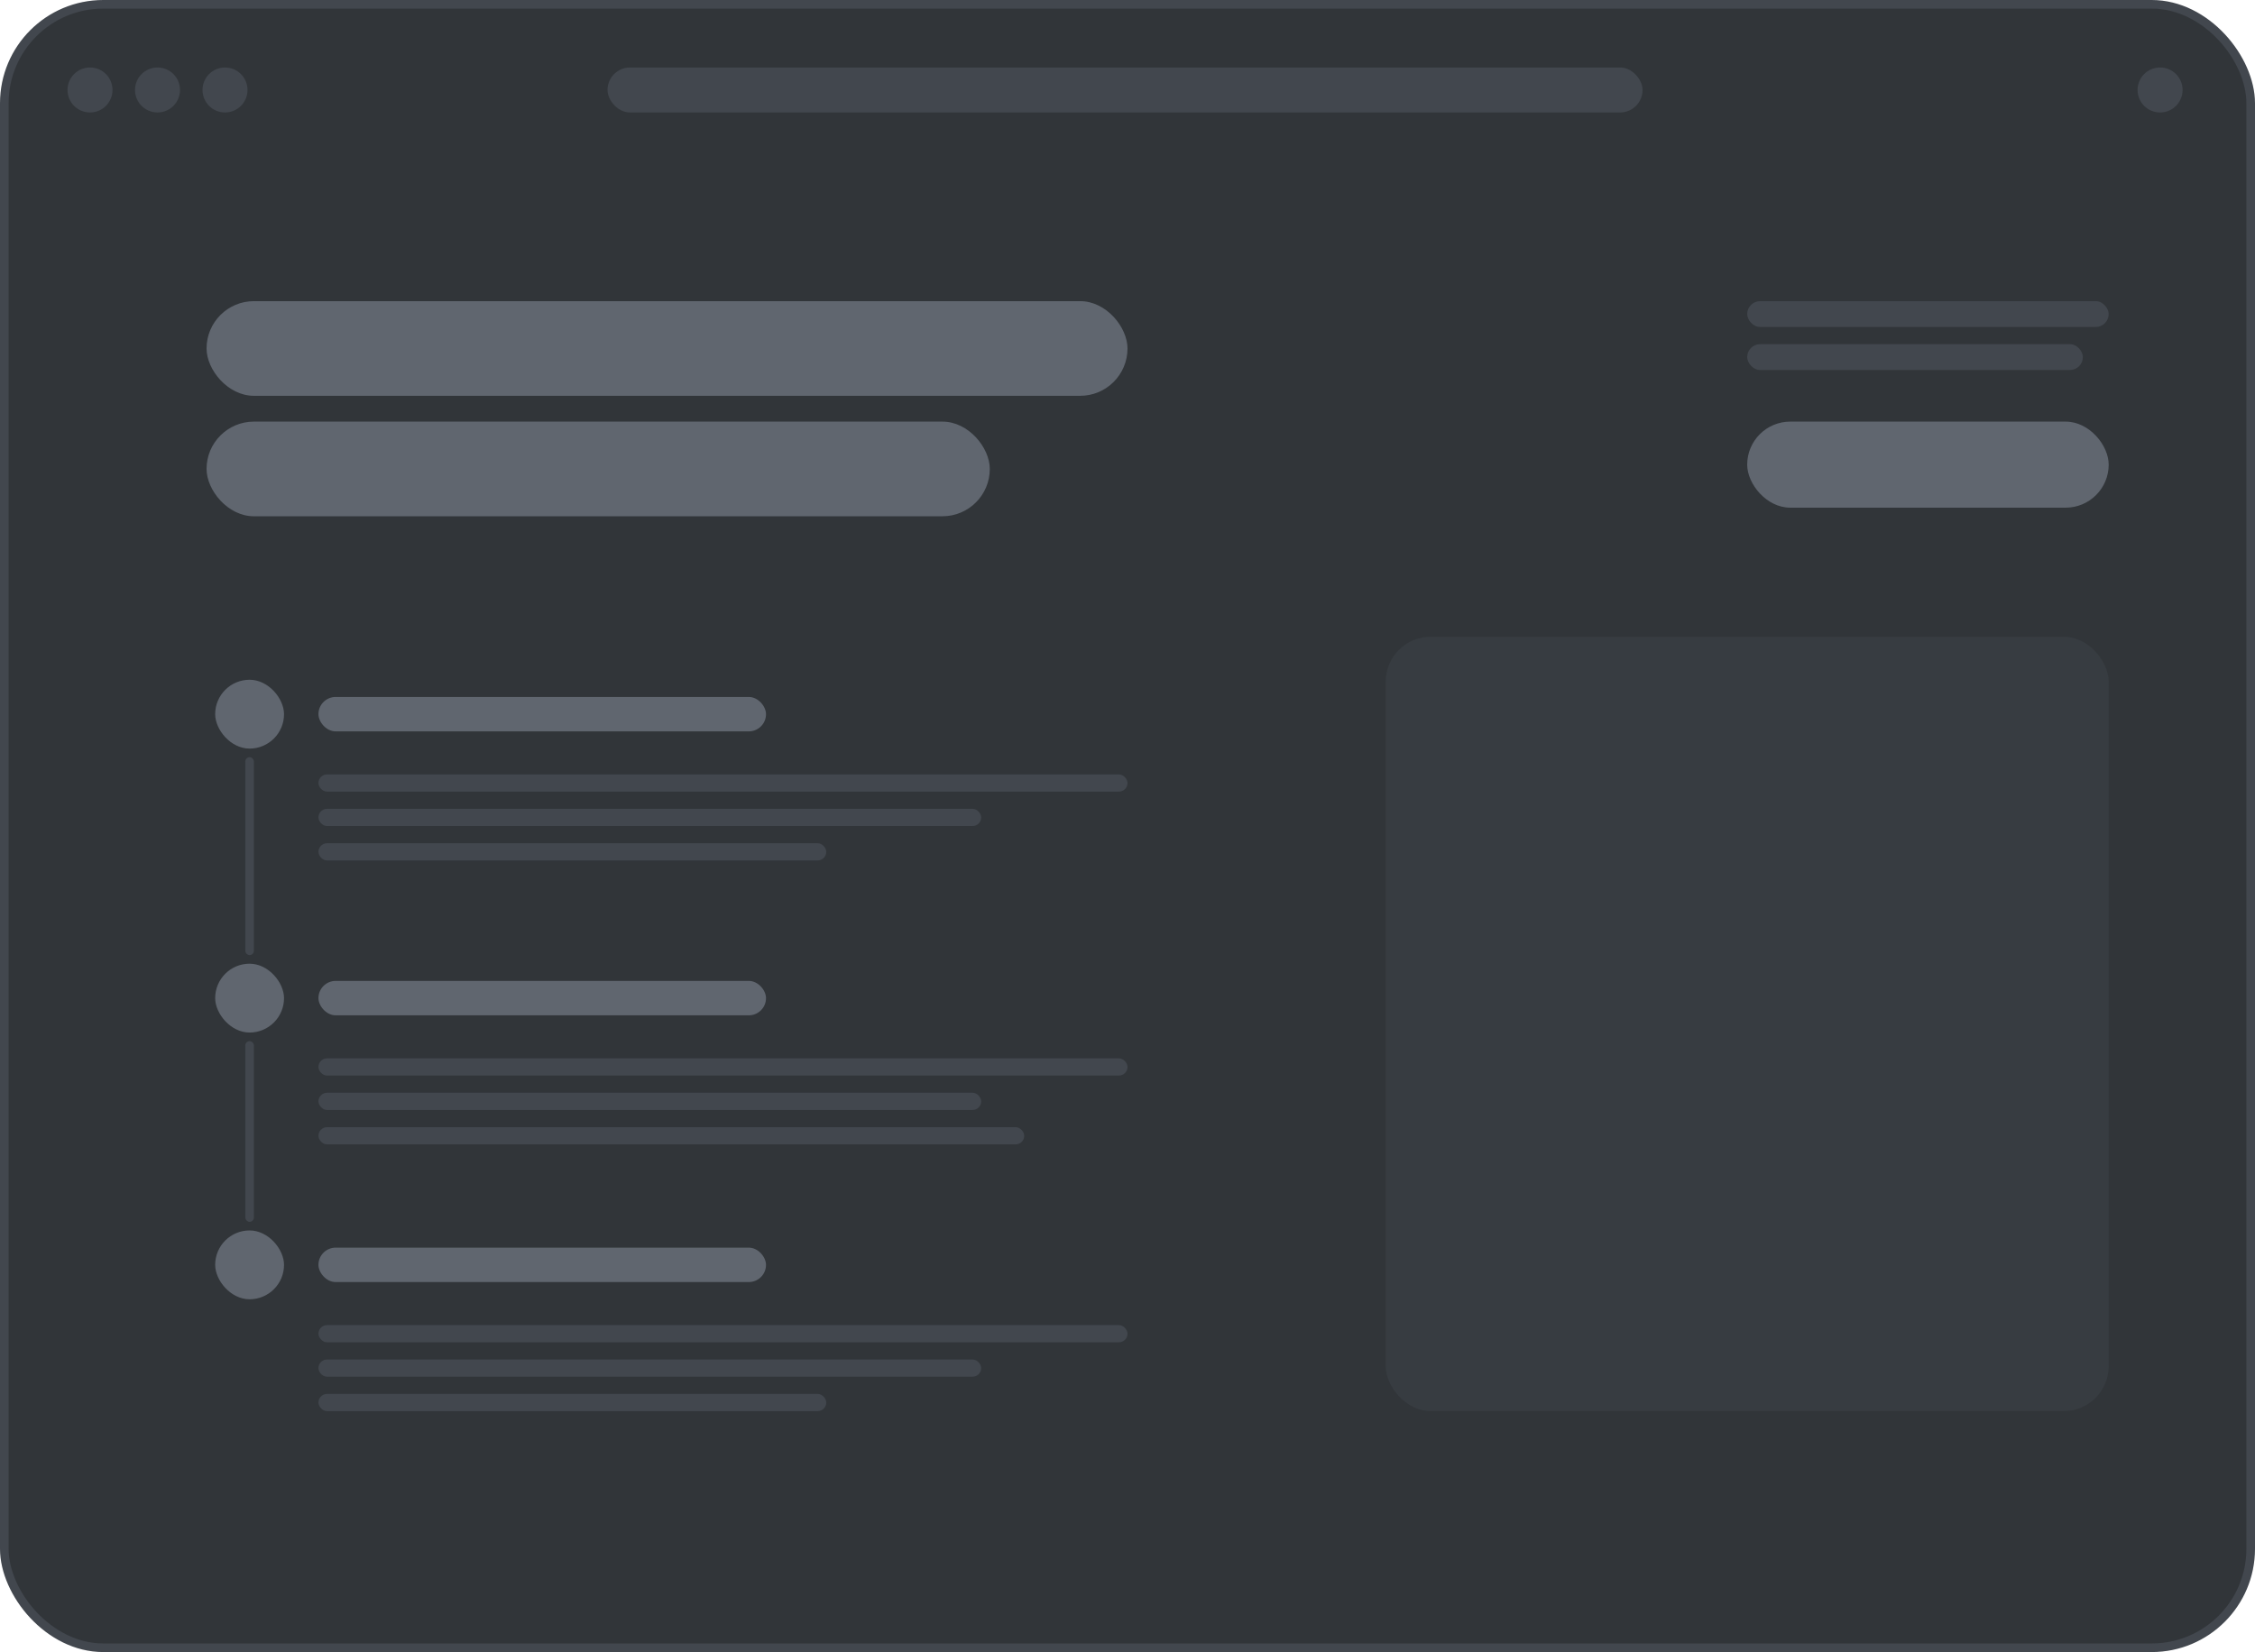 <svg width="262" height="192" viewBox="0 0 262 192" fill="none" xmlns="http://www.w3.org/2000/svg">
<rect x="0.5" y="0.5" width="261" height="191" rx="11.5" fill="#313539"/>
<rect x="0.5" y="0.5" width="261" height="191" rx="11.5" stroke="#42474E"/>
<circle cx="10.458" cy="10.457" r="2.614" fill="#42474E"/>
<circle cx="18.301" cy="10.457" r="2.614" fill="#42474E"/>
<circle cx="26.143" cy="10.457" r="2.614" fill="#42474E"/>
<circle cx="250.972" cy="10.457" r="2.614" fill="#42474E"/>
<rect x="70.586" y="7.843" width="120.257" height="5.229" rx="2.614" fill="#42474E"/>
<rect x="24" y="35" width="107" height="11" rx="5.5" fill="#60666F"/>
<rect x="24" y="49" width="91" height="11" rx="5.5" fill="#60666F"/>
<rect x="25" y="79" width="8" height="8" rx="4" fill="#60666F"/>
<rect x="37" y="81" width="52" height="4" rx="2" fill="#60666F"/>
<rect x="203" y="35" width="42" height="3" rx="1.5" fill="#42474E"/>
<rect x="37" y="90" width="94" height="2" rx="1" fill="#42474E"/>
<rect x="203" y="40" width="39" height="3" rx="1.5" fill="#42474E"/>
<rect x="37" y="94" width="77" height="2" rx="1" fill="#42474E"/>
<rect x="37" y="98" width="59" height="2" rx="1" fill="#42474E"/>
<rect x="25" y="112" width="8" height="8" rx="4" fill="#60666F"/>
<rect x="37" y="114" width="52" height="4" rx="2" fill="#60666F"/>
<rect x="37" y="123" width="94" height="2" rx="1" fill="#42474E"/>
<rect x="37" y="127" width="77" height="2" rx="1" fill="#42474E"/>
<rect x="37" y="131" width="82" height="2" rx="1" fill="#42474E"/>
<rect x="25" y="143" width="8" height="8" rx="4" fill="#60666F"/>
<rect x="37" y="145" width="52" height="4" rx="2" fill="#60666F"/>
<rect x="37" y="154" width="94" height="2" rx="1" fill="#42474E"/>
<rect x="37" y="158" width="77" height="2" rx="1" fill="#42474E"/>
<rect x="37" y="162" width="59" height="2" rx="1" fill="#42474E"/>
<rect x="28.5" y="88" width="1" height="23" rx="0.5" fill="#42474E"/>
<rect x="28.5" y="121" width="1" height="21" rx="0.5" fill="#42474E"/>
<rect x="203" y="49" width="42" height="10" rx="5" fill="#60666F"/>
<rect x="161" y="74" width="84" height="90" rx="5.229" fill="#373C41"/>
</svg>
